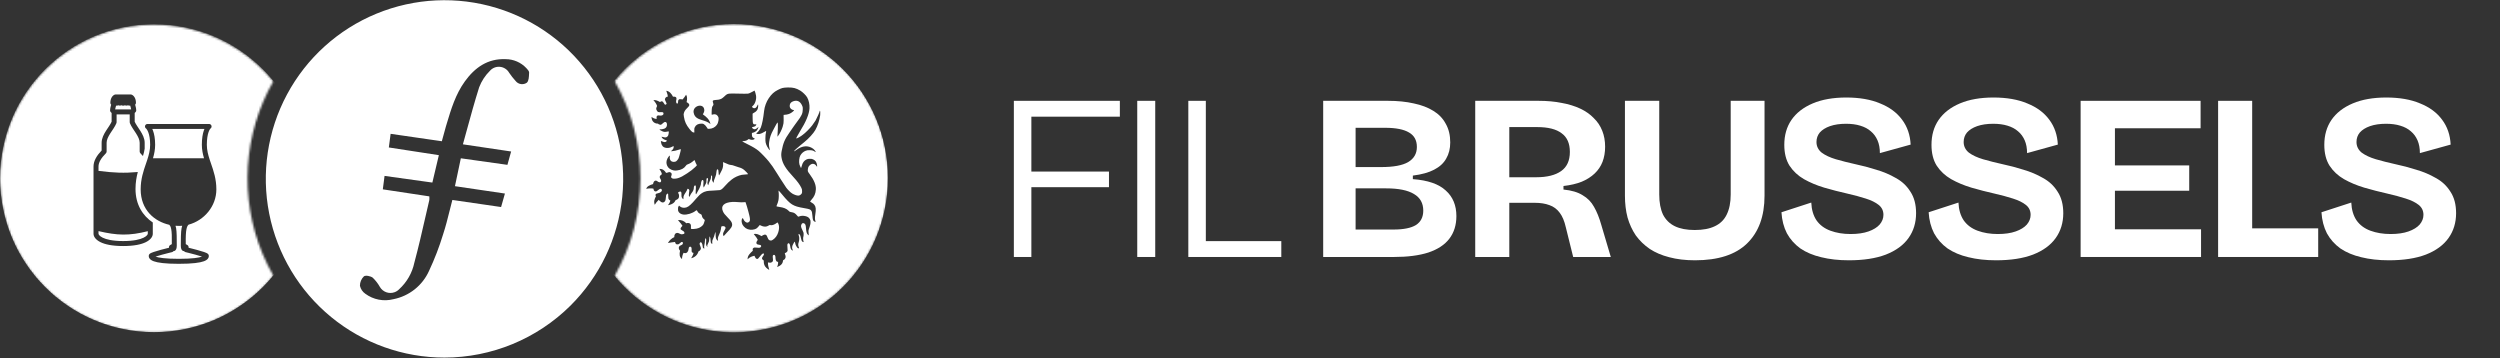 <svg width="1194" height="171" viewBox="0 0 1194 171" fill="none" xmlns="http://www.w3.org/2000/svg">
<rect x="0" y="0" width="1194" height="171" fill="#333333" stroke="none"/>
<path fill-rule="evenodd" clip-rule="evenodd" d="M158.11 151.384C173.375 163.925 192.518 170.783 212.273 170.786C234.813 170.765 256.434 161.853 272.44 145.984C286.455 132.06 295.204 113.705 297.197 94.049C299.189 74.394 294.301 54.657 283.365 38.203C272.43 21.75 256.125 9.6 237.232 3.826C218.339 -1.948 198.028 -0.989 179.763 6.54C161.498 14.069 146.411 27.702 137.075 45.113C127.74 62.524 124.733 82.634 128.569 102.014C132.405 121.394 142.846 138.842 158.11 151.384ZM242.343 78.73L220.094 75.601C219.158 80.107 218.289 84.212 217.286 88.918L241.153 92.435C241.08 92.693 241.007 92.95 240.935 93.205C240.4 95.102 239.887 96.923 239.321 98.879L216.043 95.497C215.611 97.141 215.204 98.776 214.799 100.401C213.824 104.312 212.864 108.164 211.617 111.942C209.806 117.888 207.572 123.697 204.932 129.324C203.385 132.788 201.027 135.829 198.058 138.191C195.088 140.552 191.595 142.166 187.872 142.895C185.591 143.483 183.208 143.556 180.896 143.11C178.583 142.664 176.399 141.709 174.501 140.314C173.181 139.416 172.254 138.049 171.907 136.49C171.899 135.649 172.063 134.816 172.39 134.041C172.716 133.266 173.198 132.566 173.806 131.984C174.581 131.369 176.935 131.824 177.991 132.599C179.349 133.897 180.506 135.388 181.427 137.025C182.108 138.2 183.179 139.099 184.454 139.566C185.73 140.033 187.128 140.037 188.406 139.579C189.254 139.28 190.019 138.786 190.639 138.135C194.335 134.765 196.876 130.316 197.899 125.42C199.847 118.2 201.534 110.821 203.216 103.464C203.82 100.82 204.424 98.18 205.039 95.55C205.093 94.963 205.093 94.372 205.039 93.785L182.831 90.429C183.084 88.58 183.287 86.968 183.534 85.008C183.575 84.686 183.617 84.355 183.66 84.011L206.497 87.194C207.539 82.875 208.542 78.636 209.598 74.104L185.706 70.427C185.846 69.317 185.99 68.244 186.133 67.171C186.277 66.098 186.421 65.025 186.561 63.916L211.029 67.459C211.096 67.204 211.163 66.952 211.228 66.702C211.792 64.561 212.316 62.572 212.914 60.573C213.04 60.154 213.165 59.736 213.29 59.317C215.429 52.167 217.562 45.035 222.046 38.833C226.793 32.268 232.957 27.882 241.5 28.257C243.349 28.255 245.179 28.633 246.876 29.366C248.573 30.1 250.102 31.174 251.368 32.522C251.956 33.137 252.705 33.939 252.705 34.608C252.696 34.786 252.689 34.971 252.681 35.16C252.619 36.749 252.545 38.614 251.648 39.474C250.83 40.056 249.82 40.303 248.825 40.164C247.831 40.025 246.927 39.51 246.3 38.726C245.148 37.471 244.093 36.13 243.145 34.715C242.702 33.94 242.078 33.284 241.326 32.803C240.575 32.314 239.718 32.011 238.826 31.92C237.936 31.824 237.035 31.942 236.2 32.266C235.365 32.589 234.62 33.108 234.026 33.779C231.755 36.007 229.991 38.697 228.852 41.667C226.674 48.545 224.748 55.577 222.776 62.776C222.218 64.814 221.656 66.865 221.084 68.93L244.121 72.352C244.006 72.763 243.893 73.165 243.781 73.562C243.298 75.282 242.842 76.905 242.343 78.73Z" fill="white"/>
<mask id="mask0_273_2601" style="mask-type:alpha" maskUnits="userSpaceOnUse" x="0" y="11" width="131" height="148">
<path fill-rule="evenodd" clip-rule="evenodd" d="M125.351 121.115C119.879 107.914 117.501 93.636 118.398 79.374C119.294 65.112 123.443 51.245 130.525 38.833C121.141 27.328 108.495 18.932 94.249 14.75C80.002 10.569 64.824 10.797 50.711 15.406C36.597 20.015 24.209 28.788 15.176 40.571C6.143 52.354 0.888 66.595 0.103 81.422C-0.682 96.248 3.039 110.965 10.777 123.636C18.515 136.307 29.907 146.34 43.455 152.413C57.003 158.487 72.072 160.317 86.68 157.664C101.288 155.01 114.751 147.997 125.297 137.547C127.154 135.696 128.908 133.746 130.552 131.704C128.6 128.286 126.863 124.749 125.351 121.115V121.115Z" fill="white"/>
</mask>
<g mask="url(#mask0_273_2601)">
<mask id="mask1_273_2601" style="mask-type:alpha" maskUnits="userSpaceOnUse" x="0" y="11" width="131" height="148">
<path fill-rule="evenodd" clip-rule="evenodd" d="M125.351 121.001C119.879 107.8 117.501 93.522 118.398 79.26C119.295 64.998 123.443 51.131 130.525 38.719C121.142 27.214 108.495 18.818 94.249 14.636C80.003 10.455 64.825 10.683 50.711 15.292C36.597 19.901 24.209 28.674 15.176 40.457C6.143 52.24 0.888 66.481 0.103 81.308C-0.682 96.134 3.039 110.851 10.777 123.522C18.515 136.193 29.907 146.226 43.455 152.299C57.003 158.373 72.072 160.204 86.68 157.55C101.288 154.897 114.751 147.883 125.297 137.433C127.154 135.582 128.908 133.632 130.552 131.59C128.6 128.172 126.863 124.635 125.351 121.001V121.001Z" fill="white"/>
</mask>
<g mask="url(#mask1_273_2601)">
</g>
<g clip-path="url(#clip0_273_2601)">
<g clip-path="url(#clip1_273_2601)">
<path fill-rule="evenodd" clip-rule="evenodd" d="M147.099 85.09C147.099 125.702 114.176 158.625 73.564 158.625C32.951 158.625 0.029 125.702 0.029 85.09C0.029 44.478 32.951 11.555 73.564 11.555C114.176 11.555 147.099 44.478 147.099 85.09ZM64.719 90.243C64.719 87.196 65.19 84.524 65.82 82.15C59.304 82.75 54.337 82.548 47.047 81.606V79.521C47.047 77.632 48.248 75.54 50.572 73.216C50.797 72.991 50.92 72.68 50.92 72.368V68.198C50.92 66.787 51.637 65.332 52.665 63.71C52.918 63.319 53.179 62.921 53.447 62.522L53.455 62.511C53.46 62.504 53.465 62.497 53.469 62.49C53.48 62.473 53.491 62.456 53.505 62.443C53.587 62.317 53.669 62.192 53.752 62.066C53.918 61.815 54.084 61.564 54.243 61.313C54.757 60.517 55.257 59.67 55.604 58.816C55.662 58.671 55.691 58.519 55.691 58.367V54.646H61.946V58.367C61.946 58.519 61.975 58.671 62.033 58.816C62.381 59.67 62.88 60.517 63.394 61.313C63.553 61.564 63.719 61.816 63.885 62.066C63.968 62.192 64.051 62.317 64.133 62.443L64.191 62.522C64.458 62.921 64.719 63.319 64.972 63.71C66.001 65.332 66.71 66.787 66.71 68.198V72.368C66.71 72.687 66.84 72.991 67.065 73.216C67.514 73.657 67.919 74.099 68.274 74.526C68.657 73.295 68.94 72.144 69.099 70.993V68.198C69.099 66.041 68.028 64.079 66.985 62.436C66.71 62.008 66.435 61.596 66.167 61.198L66.116 61.118C66.027 60.982 65.938 60.847 65.85 60.715L65.85 60.715C65.695 60.48 65.543 60.251 65.4 60.025C64.958 59.337 64.589 58.714 64.328 58.128V53.943L64.726 53.552C64.951 53.328 65.074 53.024 65.074 52.705C65.074 52.054 64.885 51.221 64.697 50.541C64.647 50.36 64.596 50.179 64.538 50.005C64.784 49.788 64.929 49.469 64.929 49.129C64.929 46.856 63.828 45.523 62.772 45.169C62.648 45.133 62.518 45.111 62.395 45.111H55.242C55.112 45.111 54.989 45.133 54.866 45.169C53.809 45.523 52.708 46.856 52.708 49.129C52.708 49.469 52.853 49.788 53.092 50.005C53.041 50.178 52.991 50.359 52.94 50.54L52.94 50.541C52.752 51.221 52.563 52.054 52.563 52.705C52.563 53.024 52.687 53.328 52.911 53.552L53.309 53.943V58.128C53.048 58.714 52.679 59.337 52.238 60.025C52.094 60.251 51.942 60.48 51.787 60.714C51.699 60.847 51.61 60.982 51.521 61.118C51.51 61.132 51.501 61.145 51.492 61.157L51.492 61.158L51.479 61.176L51.463 61.198C51.376 61.331 51.286 61.465 51.196 61.602L51.196 61.602C51.015 61.873 50.831 62.151 50.652 62.436C49.602 64.079 48.538 66.041 48.538 68.198V71.883C46.279 74.229 44.665 76.785 44.665 79.521V111.738C44.715 113.143 45.852 114.598 47.988 115.655C50.167 116.727 53.592 117.509 58.819 117.509C64.046 117.509 67.47 116.727 69.649 115.655C71.785 114.598 72.922 113.143 72.972 111.738V106.258C68.216 103.08 64.719 97.78 64.719 90.243ZM55.235 51.178C55.286 50.995 55.34 50.819 55.393 50.648C55.415 50.576 55.438 50.504 55.459 50.432C55.546 50.447 55.64 50.461 55.742 50.461C56.053 50.468 56.314 50.381 56.516 50.28C56.712 50.367 56.958 50.439 57.248 50.439C57.537 50.439 57.798 50.36 57.993 50.273C58.196 50.367 58.457 50.461 58.775 50.468C59.108 50.483 59.405 50.396 59.651 50.28C59.847 50.36 60.093 50.439 60.39 50.439C60.687 50.439 60.918 50.367 61.114 50.28C61.324 50.381 61.584 50.468 61.895 50.461C61.99 50.461 62.091 50.447 62.178 50.432C62.2 50.504 62.222 50.576 62.244 50.648C62.297 50.819 62.352 50.995 62.402 51.178C62.511 51.59 62.598 51.967 62.641 52.256H54.989C55.039 51.967 55.126 51.59 55.235 51.178ZM70.583 111.666C70.569 111.833 70.33 112.658 68.6 113.512C66.869 114.366 63.843 115.127 58.819 115.127C53.794 115.127 50.768 114.366 49.038 113.512C47.307 112.658 47.061 111.833 47.047 111.666V110.377C51.47 111.42 55.126 111.999 58.811 112.028C62.489 112.057 66.153 111.536 70.583 110.414V111.666ZM100.999 60.049C100.845 59.549 100.383 59.209 99.86 59.209H70.433C69.911 59.209 69.449 59.549 69.295 60.049C69.141 60.549 69.33 61.09 69.762 61.385C69.762 61.385 69.774 61.393 69.796 61.413C69.818 61.432 69.848 61.461 69.884 61.499C69.956 61.577 70.047 61.689 70.151 61.842C70.358 62.148 70.602 62.599 70.835 63.222C71.3 64.469 71.711 66.382 71.711 69.147C71.711 71.685 71.109 73.975 70.313 76.397C70.12 76.983 69.915 77.578 69.707 78.185L69.706 78.187L69.706 78.188L69.706 78.188C68.513 81.651 67.184 85.512 67.184 90.446C67.184 100.205 73.696 105.729 80.855 107.366C81.032 107.537 81.175 107.719 81.299 107.944C81.474 108.259 81.641 108.712 81.775 109.427C82.031 110.806 82.132 112.967 82.06 116.595L81.306 117.027C80.934 117.239 80.705 117.634 80.705 118.061V118.32L80.099 118.471C79.188 118.697 77.971 119.008 76.751 119.339C75.537 119.67 74.3 120.028 73.357 120.35C72.891 120.509 72.46 120.672 72.131 120.83C71.973 120.906 71.786 121.005 71.621 121.131C71.539 121.192 71.42 121.292 71.312 121.434C71.209 121.569 71.04 121.842 71.04 122.224C71.04 122.446 71.055 122.977 71.499 123.544C71.897 124.053 72.541 124.463 73.473 124.799C75.323 125.464 78.788 125.999 85.39 125.999C91.992 125.999 95.457 125.464 97.307 124.799C98.239 124.463 98.882 124.053 99.28 123.544C99.724 122.977 99.74 122.446 99.74 122.224C99.74 121.842 99.571 121.569 99.468 121.434C99.36 121.292 99.24 121.192 99.159 121.131C98.994 121.005 98.807 120.906 98.648 120.83C98.319 120.672 97.888 120.509 97.423 120.35C96.48 120.028 95.242 119.67 94.028 119.339C92.809 119.008 91.592 118.697 90.681 118.471L90.074 118.32V118.061C90.074 117.634 89.845 117.239 89.474 117.027L88.72 116.596C88.652 112.973 88.779 110.804 89.061 109.42C89.305 108.218 89.647 107.685 90.058 107.298C97.493 105.305 103.335 98.524 103.335 90.44C103.335 85.506 102 81.645 100.803 78.183L100.803 78.183L100.801 78.177L100.722 77.95C100.54 77.424 100.362 76.906 100.194 76.395C99.394 73.973 98.789 71.684 98.789 69.146C98.789 66.365 99.153 64.44 99.575 63.185C99.786 62.558 100.008 62.109 100.197 61.808C100.292 61.657 100.374 61.55 100.438 61.478C100.499 61.409 100.533 61.384 100.533 61.384C100.965 61.09 101.153 60.549 100.999 60.049ZM86.725 108.945C86.809 108.535 86.906 108.166 87.018 107.832C86.532 107.873 86.042 107.894 85.548 107.894C84.976 107.894 84.402 107.871 83.827 107.824C83.943 108.178 84.038 108.565 84.118 108.991C84.429 110.662 84.429 114.297 84.428 117.027L84.428 117.325C84.428 120.082 82.881 119.93 82.881 119.93C82.718 120.168 82.469 120.346 82.172 120.417L82.067 120.442L81.763 120.516C81.5 120.579 81.125 120.671 80.675 120.783C79.773 121.007 78.574 121.314 77.377 121.64C76.243 121.948 75.133 122.272 74.28 122.556C75.72 123.074 78.834 123.616 85.39 123.616C91.946 123.616 95.063 123.073 96.502 122.555C95.65 122.27 94.537 121.948 93.402 121.64C92.205 121.314 91.006 121.007 90.105 120.783C89.654 120.671 89.279 120.579 89.017 120.516L88.713 120.442L88.607 120.417C88.31 120.346 88.062 120.168 87.899 119.93C87.899 119.93 86.352 120.11 86.352 117.325C86.352 114.539 86.369 110.698 86.725 108.945ZM97.634 61.592C97.522 61.852 97.416 62.13 97.316 62.425C96.795 63.975 96.405 66.165 96.405 69.146C96.405 71.463 96.846 73.564 97.439 75.577H73.066C73.656 73.564 74.095 71.463 74.095 69.147C74.095 66.15 73.649 63.947 73.068 62.389C72.962 62.106 72.85 61.84 72.734 61.592H97.634Z" fill="white"/>
</g>
</g>
</g>
<mask id="mask2_273_2601" style="mask-type:alpha" maskUnits="userSpaceOnUse" x="293" y="11" width="132" height="148">
<path fill-rule="evenodd" clip-rule="evenodd" d="M412.36 44.756C406.361 35.633 398.41 27.957 389.081 22.285C379.752 16.612 369.279 13.083 358.419 11.955C347.559 10.826 336.584 12.126 326.288 15.759C315.991 19.392 306.632 25.269 298.885 32.963C297.024 34.817 295.261 36.768 293.604 38.806C301.65 52.962 305.881 68.966 305.881 85.248C305.881 101.531 301.65 117.535 293.604 131.691C305.553 146.248 322.624 155.676 341.308 158.038C359.993 160.4 378.873 155.517 394.069 144.391C409.265 133.266 419.623 116.743 423.014 98.217C426.406 79.692 422.575 60.571 412.307 44.783L412.36 44.756Z" fill="white"/>
</mask>
<g mask="url(#mask2_273_2601)">
<mask id="mask3_273_2601" style="mask-type:alpha" maskUnits="userSpaceOnUse" x="293" y="11" width="132" height="148">
<path fill-rule="evenodd" clip-rule="evenodd" d="M412.36 44.642C406.361 35.519 398.41 27.844 389.081 22.171C379.752 16.498 369.279 12.969 358.419 11.841C347.559 10.712 336.584 12.012 326.288 15.645C315.991 19.278 306.632 25.155 298.885 32.849C297.024 34.703 295.261 36.654 293.604 38.692C301.65 52.848 305.881 68.852 305.881 85.135C305.881 101.417 301.65 117.421 293.604 131.577C305.553 146.134 322.624 155.562 341.308 157.924C359.993 160.286 378.873 155.403 394.069 144.277C409.265 133.152 419.623 116.629 423.014 98.103C426.406 79.578 422.575 60.457 412.307 44.669L412.36 44.642Z" fill="white"/>
</mask>
<g mask="url(#mask3_273_2601)">
</g>
<g clip-path="url(#clip2_273_2601)">
<path fill-rule="evenodd" clip-rule="evenodd" d="M350.406 158.734C391.079 158.734 424.05 125.763 424.05 85.09C424.05 44.418 391.079 11.446 350.406 11.446C309.734 11.446 276.762 44.418 276.762 85.09C276.762 125.763 309.734 158.734 350.406 158.734ZM376.513 41.779C376.356 41.779 376.191 41.783 376.023 41.79C373.926 41.85 373.323 42.011 371.402 43C369.642 43.91 368.488 44.966 367.181 46.883C365.99 48.625 365.159 50.901 364.923 53.036C364.556 56.399 363.964 59.414 363.384 60.863C363.032 61.751 362.084 63.054 361.537 63.406C361.331 63.541 361.174 63.702 361.2 63.773C361.257 63.941 362.08 64.08 362.601 64.005C363.324 63.9 364.451 63.417 365.252 62.878C365.84 62.481 365.975 62.488 365.882 62.923C365.642 64.069 365.586 64.589 365.556 65.997C365.518 67.832 365.661 68.536 366.372 69.96C366.769 70.757 367.582 71.851 367.69 71.738C367.717 71.712 367.664 71.416 367.582 71.075C367.234 69.709 367.185 68.997 367.357 67.791C367.66 65.626 368.188 64.084 369.372 61.945C369.642 61.451 369.997 60.785 370.155 60.466C370.316 60.148 370.638 59.564 370.866 59.167C371.522 58.043 371.57 58.215 371.495 61.496C371.465 62.994 371.387 64.432 371.331 64.694C371.274 64.956 371.252 65.192 371.278 65.218C371.353 65.293 371.795 64.72 372.267 63.938C373.072 62.605 373.873 60.642 374.016 59.669C374.061 59.38 374.139 59.024 374.195 58.882C374.278 58.661 374.3 56.669 374.24 55.186C374.225 54.826 374.233 54.815 374.596 54.845C374.989 54.879 376.581 54.587 376.761 54.448C376.821 54.403 377.019 54.317 377.206 54.253C377.817 54.047 379.247 52.931 379.247 52.658C379.247 52.594 379.124 52.538 378.978 52.538C378.3 52.538 377.42 51.849 377.236 51.171C377.176 50.947 377.158 50.497 377.195 50.179C377.293 49.34 377.865 48.718 378.865 48.362C380.693 47.707 382.12 48.362 383.022 50.269C383.401 51.066 383.419 51.167 383.412 52.115C383.393 54.197 382.914 55.246 380.566 58.316C380.217 58.773 379.79 59.358 379.614 59.62C379.442 59.882 379.27 60.122 379.236 60.148C379.202 60.178 378.869 60.653 378.495 61.208C378.124 61.758 377.461 62.721 377.027 63.342C374.761 66.574 374.064 68.229 373.315 72.147C373.076 73.412 373.064 74.176 373.27 75.352C373.776 78.217 375.252 80.603 379.038 84.669C380.757 86.516 382.022 88.242 382.715 89.688C383.03 90.343 383.075 90.53 383.078 91.309C383.082 92.283 382.992 92.478 382.281 93.055C381.738 93.493 381.116 93.534 380.075 93.201C378.772 92.785 377.926 92.253 376.866 91.178C376.341 90.65 375.731 89.957 375.514 89.635C374.914 88.759 373.312 86.321 372.967 85.752C372.544 85.059 372.278 84.636 371.679 83.718C371.394 83.28 371.143 82.883 371.121 82.831C371.069 82.715 369.297 79.97 368.975 79.513C368.323 78.591 368.129 78.333 367.162 77.105C366.114 75.775 363.406 72.952 362.328 72.064C361.092 71.049 359.616 70.158 357.111 68.918C355.681 68.21 354.512 67.578 354.516 67.51C354.516 67.435 354.782 67.383 355.242 67.368C356.01 67.349 356.83 67.034 357.34 66.566C357.576 66.353 357.591 66.349 357.976 66.533C358.793 66.922 359.957 66.855 360.377 66.39C360.549 66.199 360.534 66.184 360.085 65.986C359.358 65.664 359.111 65.23 359.111 64.282V63.496L359.639 63.372C360.298 63.218 361.133 62.705 361.523 62.215C361.871 61.769 362.223 61.031 362.227 60.732C362.227 60.563 362.171 60.597 361.916 60.904C361.575 61.32 360.804 61.736 360.377 61.736C359.864 61.736 359.163 61.207 359.163 60.818C359.163 60.747 359.384 60.661 359.665 60.62C360.463 60.503 361.051 60.099 361.216 59.556C361.279 59.35 361.249 59.335 360.766 59.384C359.624 59.492 359.474 59.14 359.455 56.369L359.441 54.306L359.695 54.099C359.837 53.983 360.171 53.781 360.44 53.646C361.021 53.35 361.545 52.778 361.834 52.13C362.073 51.59 362.231 49.898 362.04 49.898C361.98 49.898 361.897 50.002 361.856 50.134C361.725 50.572 361.189 51.321 360.871 51.508C360.425 51.774 359.935 51.744 359.519 51.426C359.324 51.276 359.163 51.089 359.163 51.01C359.163 50.931 359.324 50.729 359.523 50.564C360.665 49.624 361.373 47.359 361.073 45.602C360.935 44.778 360.575 43.591 360.369 43.262C360.358 43.243 359.995 43.441 359.56 43.707C359.126 43.973 358.441 44.318 358.04 44.475C357.351 44.748 357.224 44.763 355.52 44.763C354.531 44.763 352.748 44.73 351.554 44.692C350.363 44.651 348.966 44.662 348.453 44.715C347.367 44.823 347.09 44.969 345.94 46.07C345.532 46.46 344.978 46.909 344.704 47.066C344.098 47.418 343.124 47.677 342.431 47.677C342.143 47.677 341.604 47.733 341.229 47.804C340.469 47.943 340.3 48.111 340.447 48.591C340.499 48.759 340.6 49.164 340.671 49.489C340.802 50.081 340.799 50.092 340.48 50.493C340.027 51.07 339.956 51.418 339.885 53.463C339.859 54.174 339.877 54.781 339.93 54.811C339.978 54.841 340.218 54.792 340.458 54.695C341.012 54.474 341.817 54.556 342.27 54.878C342.45 55.006 342.735 55.324 342.903 55.586C343.162 55.994 343.207 56.178 343.207 56.785C343.207 57.178 343.139 57.702 343.057 57.953C342.974 58.2 342.873 58.56 342.836 58.747C342.798 58.938 342.555 59.376 342.3 59.724C341.484 60.833 340.091 61.518 338.638 61.522H338.035L337.645 60.915C337.174 60.166 336.732 59.683 336.177 59.32C335.803 59.073 335.653 59.039 334.908 59.05C333.41 59.065 332.35 59.657 331.841 60.758C331.59 61.301 331.564 61.466 331.597 62.316L331.631 63.267L331.227 63.252C330.762 63.237 330.26 62.814 329.317 61.627C327.706 59.608 327.044 58.174 326.65 55.815L326.633 55.715V55.715C326.524 55.072 326.486 54.851 326.504 54.635C326.514 54.522 326.538 54.41 326.576 54.239L326.59 54.174C326.789 53.238 327.208 52.572 328.178 51.617C329.279 50.538 329.41 50.235 329.025 49.647C328.89 49.441 328.661 49.212 328.515 49.141L328.515 49.141C328.328 49.048 328.208 48.988 328.141 48.916L327.918 48.775L327.919 48.773C328.249 47.455 328.264 46.099 327.672 45.241C327.16 46.035 326.613 46.863 325.976 47.533L325.972 47.538L325.838 47.452L325.141 47.392C324.486 47.34 324.43 47.355 324.156 47.628C323.909 47.876 323.864 48.007 323.864 48.493C323.864 48.808 323.815 49.156 323.755 49.269C323.606 49.546 323.269 49.531 323.074 49.231C322.898 48.965 322.83 48.108 322.965 47.89C323.014 47.812 323.066 47.516 323.081 47.243C323.123 46.553 322.842 46.254 322.059 46.153L321.407 46.159C320.736 44.787 319.692 43.523 318.207 43.354C318.289 43.623 318.378 43.873 318.466 44.115L318.466 44.115C318.698 44.761 318.915 45.361 318.928 46.181L318.782 46.183C318.647 46.172 318.539 46.202 318.322 46.288C317.906 46.535 317.659 46.868 317.569 47.314C317.52 47.553 317.606 47.819 317.936 48.445C318.172 48.89 318.37 49.34 318.37 49.437C318.37 49.703 318.052 50.003 317.775 50.003C317.524 50.003 317.408 49.875 316.884 49.021C316.487 48.381 316.142 48.235 315.607 48.478C315.474 48.556 315.349 48.641 315.231 48.733L315.091 48.658C314.167 48.161 313.25 47.668 312.043 47.825C312.834 48.637 313.436 49.492 313.84 50.608C313.74 50.823 313.647 51.045 313.558 51.272C313.341 51.89 313.356 52.096 313.674 52.733C314.06 53.508 314.356 53.639 315.547 53.568C316.644 53.508 316.887 53.639 316.887 54.279C316.887 54.568 316.816 54.699 316.532 54.912C316.138 55.216 315.689 55.276 314.764 55.141C314.225 55.066 314.15 55.077 313.865 55.321C313.595 55.553 313.562 55.65 313.577 56.122L313.592 56.661C313.613 56.72 313.627 56.775 313.634 56.825C312.744 56.742 311.935 56.453 311.182 55.816C311.111 58.077 312.779 59.12 314.257 59.042C314.351 59.133 314.453 59.229 314.565 59.331C314.711 59.428 315.022 59.537 315.258 59.575C315.719 59.65 315.798 59.601 316.857 58.65C317.767 57.833 318.591 58.316 318.539 59.635C318.486 60.844 317.734 61.514 316.165 61.728C315.636 61.799 315.157 61.829 315.097 61.792C315.034 61.754 314.985 61.773 314.985 61.837C314.985 61.998 315.872 62.541 316.565 62.803C317.041 62.983 317.307 63.016 317.958 62.971C318.404 62.945 318.865 62.863 318.988 62.799C319.37 62.593 319.456 62.754 319.385 63.529C319.31 64.357 319.123 64.866 318.775 65.181C318.198 65.709 317.767 65.757 316.651 65.439C316.258 65.327 315.936 65.259 315.936 65.289C315.936 65.316 316.007 65.473 316.09 65.634C316.344 66.128 316.936 66.563 317.7 66.81C318.097 66.941 318.464 67.083 318.516 67.136C318.573 67.188 318.464 67.357 318.254 67.544C317.797 67.948 317.292 67.963 316.412 67.6C315.618 67.27 315.58 67.27 315.663 67.626C315.7 67.787 315.753 68.102 315.779 68.33C315.835 68.821 316.165 69.495 316.543 69.896C317.438 70.843 319.471 70.933 320.969 70.087C321.28 69.911 321.583 69.768 321.643 69.768C321.827 69.768 321.759 70.6 321.542 71.027C321.43 71.251 321.134 71.607 320.887 71.817L320.441 72.199H320.965C321.64 72.195 323.186 71.865 324.141 71.521C325.006 71.206 325.089 71.195 325.164 71.39C325.239 71.588 324.355 75.011 324.07 75.618C323.935 75.899 323.613 76.367 323.347 76.651C322.917 77.116 322.793 77.183 322.254 77.269C321.804 77.341 321.516 77.329 321.16 77.221C320.557 77.041 320.314 76.824 320.041 76.225C319.861 75.831 319.835 75.633 319.895 75.03C319.939 74.581 319.924 74.311 319.861 74.311C319.685 74.311 319.007 75.176 318.749 75.734C318.164 76.989 318.142 78.041 318.67 79.206C319.168 80.307 320.303 81.112 321.752 81.393C322.291 81.497 322.636 81.501 323.377 81.404C325.347 81.138 326.68 80.441 327.508 79.239C327.841 78.752 327.987 78.632 328.444 78.486C329.362 78.191 330.418 77.543 331.313 76.723C331.646 76.419 331.897 76.472 331.897 76.846C331.897 77.037 332.526 78.434 332.77 78.786C332.886 78.958 332.803 79.071 332.039 79.801C331.564 80.254 330.781 80.928 330.294 81.299C329.227 82.119 326.999 83.613 326.845 83.613C326.781 83.613 326.669 83.673 326.59 83.744C326.377 83.939 326.104 84.096 325.396 84.441C324.025 85.104 323.209 85.325 322.022 85.343C321.344 85.355 321.22 85.328 320.872 85.062C320.445 84.737 320.404 84.538 320.64 83.965C320.879 83.392 320.846 82.849 320.554 82.572C320.16 82.205 319.692 82.112 319.179 82.302C318.846 82.469 318.494 82.524 318.126 82.569C317.359 81.319 316.413 80.596 314.916 80.69C314.979 80.789 315.042 80.885 315.103 80.98C315.566 81.699 315.958 82.306 316.113 83.191C315.999 83.272 315.884 83.365 315.768 83.471C314.959 84.04 314.865 84.609 315.431 85.463C315.835 86.077 315.876 86.579 315.539 86.916C315.322 87.13 315.273 87.137 314.805 87.01C314.528 86.935 314.281 86.841 314.251 86.8C314.071 86.549 313.539 86.253 313.277 86.253C312.641 86.253 312.236 86.639 311.978 87.497C311.954 87.643 311.934 87.78 311.918 87.91C310.533 88.314 308.925 88.949 308.65 90.19C309.848 89.925 310.965 89.904 312.04 90.066C312.06 90.134 312.081 90.201 312.102 90.267C312.142 90.396 312.182 90.524 312.217 90.661C312.274 91.036 312.715 91.433 313.082 91.433C313.498 91.433 313.723 91.313 314.487 90.676C315.352 89.957 315.91 89.969 316.097 90.71C316.262 91.365 315.475 92.062 314.326 92.268C313.693 92.384 313.296 92.545 313.165 92.743C313.12 92.807 313.086 93.036 313.082 93.253C313.117 93.451 313.183 93.633 313.272 93.803C312.618 95.022 312.134 96.074 312.704 97.811C313.226 96.911 313.865 96.152 314.621 95.439C314.66 95.488 314.698 95.538 314.734 95.59L315.307 96.121C315.97 96.717 316.58 96.859 317.123 96.541C317.67 96.219 317.906 95.687 317.985 94.571C318.082 93.268 318.127 93.099 318.483 92.71C318.719 92.451 318.831 92.395 318.962 92.47C319.108 92.552 319.142 92.762 319.153 93.665C319.16 94.71 319.179 94.792 319.505 95.32C319.663 95.516 319.888 95.661 320.157 95.758L320.14 95.764C320.002 96.58 319.588 97.276 319.03 98.022C321.526 97.547 322.277 96.483 322.653 95.623C322.924 95.523 323.186 95.398 323.426 95.249C324.092 94.818 324.306 94.429 324.317 93.605C324.325 93.103 324.268 92.848 324.096 92.552C323.744 91.957 323.789 91.818 324.403 91.597L324.943 91.406L325.223 91.684C325.489 91.95 325.497 92.009 325.467 92.893C325.441 93.579 325.478 93.938 325.613 94.268C325.766 94.657 326.193 95.133 326.388 95.133C326.422 95.133 326.437 94.848 326.418 94.496C326.377 93.743 326.613 93.167 327.527 91.826C327.837 91.373 328.118 90.875 328.152 90.717C328.268 90.186 328.294 90.152 328.586 90.186C328.781 90.208 328.942 90.332 329.081 90.571C329.279 90.912 329.279 90.95 329.103 91.953C328.931 92.938 328.946 93.579 329.152 93.968C329.212 94.08 329.309 93.964 329.508 93.545C329.863 92.792 330.111 92.395 330.624 91.743C331.073 91.178 331.369 90.38 331.369 89.74C331.369 89.178 331.552 88.729 331.841 88.598C332.354 88.365 332.474 89.017 332.275 90.968C332.182 91.859 332.26 92.807 332.429 92.807C332.481 92.807 332.601 92.627 332.695 92.41C332.784 92.193 333.069 91.676 333.331 91.257C334.11 90.006 334.874 88.103 334.792 87.617C334.765 87.478 334.852 87.055 334.986 86.677C335.17 86.145 335.279 85.984 335.458 85.957C335.863 85.898 336.054 86.347 335.979 87.178C335.855 88.534 335.859 88.924 335.994 89.238L336.125 89.556L336.454 88.935C336.538 88.776 336.645 88.577 336.752 88.377C336.875 88.147 336.999 87.916 337.087 87.748C337.357 87.242 337.394 87.066 337.394 86.246C337.394 85.546 337.432 85.276 337.559 85.152C337.784 84.928 337.889 84.943 338.076 85.231C338.2 85.418 338.211 85.557 338.128 85.838C338.072 86.04 337.975 86.508 337.915 86.886C337.821 87.452 337.833 87.646 337.979 88.021C338.072 88.272 338.185 88.474 338.233 88.474C338.278 88.474 338.349 88.279 338.387 88.036C338.424 87.796 338.698 87.096 338.994 86.478C339.417 85.602 339.54 85.231 339.555 84.774C339.589 83.879 339.6 83.823 339.769 83.823C340.065 83.823 340.169 84.239 340.095 85.1C340.031 85.804 340.053 85.991 340.248 86.448C340.375 86.74 340.566 87.062 340.679 87.163C340.873 87.339 340.881 87.328 340.885 86.879C340.888 86.399 341.038 85.924 341.604 84.591C341.952 83.77 342.109 83.048 342.203 81.868C342.255 81.186 342.409 80.864 342.679 80.864C342.712 80.864 342.825 80.924 342.922 80.995C343.061 81.096 343.113 81.351 343.158 82.078C343.21 83.029 343.289 83.583 343.39 83.755C343.42 83.808 343.63 83.474 343.858 83.018C344.083 82.561 344.457 81.827 344.693 81.388C345.21 80.419 345.461 79.175 345.356 78.134L345.285 77.453L345.577 77.524C345.738 77.565 346.113 77.715 346.412 77.861C347.727 78.501 348.453 78.748 349.131 78.79C349.607 78.819 350.12 78.947 350.768 79.209C351.288 79.419 352.164 79.711 352.719 79.861C353.984 80.201 354.629 80.52 355.479 81.22C356.179 81.797 357.261 82.98 357.261 83.167C357.261 83.227 356.763 83.295 356.074 83.328C355.419 83.358 354.628 83.437 354.314 83.497C352.644 83.815 350.76 84.692 349.442 85.755C348.127 86.819 347.524 87.391 346.322 88.736C344.959 90.264 344.562 90.586 343.768 90.796C343.525 90.859 342.169 90.957 340.753 91.009C339.207 91.069 337.956 91.17 337.604 91.26C336.806 91.466 335.994 91.751 335.833 91.882C335.761 91.942 335.507 92.091 335.271 92.219C334.645 92.556 333.571 93.552 332.78 94.533C332.402 95.009 331.582 95.938 330.96 96.597C329.2 98.48 328.219 99.128 326.991 99.226C326.126 99.297 325.313 99.057 324.744 98.57L324.302 98.196L324.059 98.593C323.853 98.922 323.811 99.136 323.811 99.844C323.811 100.611 323.845 100.75 324.133 101.214C324.53 101.862 325.422 102.364 326.365 102.472C328.133 102.678 330.811 101.855 332.245 100.664C332.649 100.33 332.81 100.353 333.016 100.761C333.372 101.469 333.728 101.817 334.398 102.132C334.919 102.375 335.08 102.506 335.128 102.723C335.379 103.828 335.537 104.113 336.248 104.734L336.634 105.071L336.379 105.996C336.241 106.502 335.994 107.105 335.829 107.341C335.406 107.948 334.301 108.73 333.597 108.932C333.271 109.022 332.859 109.142 332.676 109.198C332.136 109.359 330.38 109.446 330.144 109.318C329.957 109.217 329.938 109.135 329.998 108.539C330.073 107.779 329.983 107.33 329.672 106.933C329.425 106.622 328.841 106.435 328.328 106.502C328.143 106.533 327.965 106.577 327.794 106.63C326.635 105.45 325.266 104.933 323.777 105.094C323.994 105.362 324.219 105.625 324.445 105.888L324.445 105.889L324.445 105.889L324.445 105.889L324.445 105.889L324.445 105.889L324.445 105.889L324.446 105.889L324.446 105.889C324.975 106.507 325.508 107.129 325.951 107.826C325.893 107.892 325.837 107.959 325.785 108.026L325.403 108.487C325.013 108.959 324.939 109.326 325.163 109.618C325.234 109.708 325.579 109.94 325.931 110.127C326.643 110.502 326.987 110.951 326.882 111.359C326.8 111.685 326.594 111.794 325.871 111.883C325.354 111.947 325.227 111.921 324.68 111.633C323.901 111.221 323.493 111.149 322.969 111.333C322.65 111.445 322.493 111.588 322.31 111.936C322.175 112.187 322.066 112.524 322.066 112.685C322.053 112.86 322.049 113.047 322.053 113.24C320.755 113.823 319.694 114.795 318.996 116.068C320.12 115.857 321.267 115.664 322.394 115.556C322.46 115.801 322.529 116.009 322.594 116.16C322.815 116.598 323.07 116.733 323.628 116.711C324.085 116.696 324.354 116.55 324.935 115.984C325.321 115.614 325.485 115.524 325.725 115.55C326.144 115.599 326.294 116.025 326.062 116.516C325.923 116.801 325.755 116.928 325.223 117.141C324.463 117.445 324.201 117.771 324.19 118.422C324.182 118.658 324.276 119.003 324.411 119.239C324.488 119.399 324.618 119.574 324.792 119.749C324.444 121.333 324.407 122.667 325.727 123.726C325.745 122.688 325.939 121.797 326.479 120.737C326.667 120.797 326.865 120.846 327.069 120.883C327.987 121.032 328.751 120.205 328.878 118.917C328.938 118.295 328.994 118.145 329.223 117.962C329.541 117.711 329.841 117.759 330.133 118.1C330.279 118.272 330.324 118.475 330.309 118.961C330.271 120.111 330.294 120.231 330.638 120.583C330.77 120.706 330.976 120.763 331.224 120.771C331.11 121.627 330.68 122.385 330.095 123.335C331.804 122.953 333.152 121.775 333.584 120.091C333.77 119.993 333.936 119.893 334.069 119.797C334.428 119.561 334.75 118.999 334.75 118.602C334.75 118.415 334.608 117.905 334.432 117.467C334.05 116.509 334.039 116.265 334.372 115.879C334.586 115.636 334.668 115.602 334.822 115.7C335.192 115.921 335.503 116.662 335.582 117.501C335.645 118.16 335.705 118.344 335.904 118.505C336.252 118.789 336.488 118.767 336.383 118.463C336.245 118.066 336.282 117.306 336.469 116.643C336.57 116.295 336.653 115.7 336.653 115.314C336.653 114.647 336.791 114.007 336.975 113.801C337.024 113.749 337.128 113.868 337.207 114.063C337.323 114.344 337.334 114.647 337.256 115.482C337.151 116.643 337.245 117.228 337.597 117.662C337.844 117.965 338.001 117.849 337.832 117.482C337.724 117.243 337.765 117.093 338.203 116.209C338.683 115.235 338.701 115.172 338.746 114.048C338.772 113.411 338.825 112.887 338.866 112.887C338.907 112.887 339.023 113.067 339.128 113.284C339.263 113.558 339.338 114.011 339.372 114.737C339.413 115.688 339.45 115.831 339.709 116.157C340.173 116.744 340.237 116.696 340.169 115.808C340.117 115.108 340.143 114.947 340.375 114.453C340.929 113.269 341.297 112.262 341.416 111.58C341.611 110.46 341.776 110.738 341.795 112.209C341.813 113.599 341.982 114.194 342.514 114.726C342.873 115.085 343.015 115.082 342.922 114.711C342.746 114.026 342.843 113.381 343.251 112.516C343.873 111.213 344.173 110.363 344.277 109.61L344.297 109.473C344.447 108.422 344.479 108.195 344.605 108.117C344.64 108.096 344.681 108.086 344.735 108.073L344.757 108.067C345.611 107.85 346.311 108.097 346.509 108.685C346.584 108.918 346.517 109.124 346.083 109.91C345.296 111.333 345.221 111.625 345.431 112.385C345.562 112.85 345.633 112.876 345.847 112.528C345.933 112.389 346.554 111.711 347.225 111.022C349.311 108.88 349.801 108.06 349.648 106.955C349.535 106.12 349.037 105.397 347.52 103.854C346.105 102.413 345.689 101.877 345.277 100.952C344.113 98.357 345.753 96.691 349.704 96.447C350.396 96.402 351.325 96.428 351.999 96.5C353.333 96.642 354.913 96.672 355.546 96.567L355.995 96.488L356.205 96.987C356.403 97.451 357.093 99.746 357.422 101.05C357.47 101.245 357.561 101.603 357.659 101.991L357.659 101.993C357.723 102.242 357.789 102.504 357.849 102.742C358.205 104.15 358.28 105.165 358.051 105.603C357.849 105.989 357.313 106.334 356.913 106.334C356.269 106.338 355.4 105.574 355.063 104.705C354.95 104.416 354.816 104.165 354.767 104.15C354.714 104.132 354.565 104.282 354.43 104.48C354.029 105.068 354.134 106.352 354.673 107.394C354.909 107.85 355.624 108.614 356.149 108.974C357.291 109.753 358.999 109.966 360.433 109.506C361.111 109.288 361.317 109.157 361.867 108.611C362.219 108.259 362.579 107.854 362.669 107.712L362.83 107.453L363.612 107.817C364.234 108.105 364.56 108.187 365.189 108.217C365.99 108.259 366.41 108.135 367.391 107.562C367.574 107.453 367.735 107.442 368.005 107.517C368.548 107.667 369.439 107.438 370.252 106.948C370.634 106.712 371.035 106.45 371.136 106.36C371.39 106.135 371.536 106.296 371.844 107.128C372.207 108.113 372.158 109.479 371.705 110.906C371.199 112.505 370.361 113.681 369.173 114.475C368.582 114.876 368.466 114.913 368.009 114.869C367.368 114.809 367.001 114.475 366.676 113.655C366.245 112.577 366.136 112.371 365.9 112.206C365.556 111.962 365.017 112.011 364.447 112.329L363.844 112.659C363.807 112.698 363.769 112.738 363.729 112.778C362.261 111.967 361.179 111.423 359.998 111.808C360.108 111.944 360.218 112.076 360.329 112.209L360.329 112.21L360.329 112.21C360.883 112.875 361.437 113.541 361.914 114.57C361.574 114.981 361.316 115.413 361.242 115.868C361.189 116.082 361.238 116.228 361.436 116.464C361.661 116.73 361.807 116.793 362.361 116.853C362.725 116.895 363.103 116.973 363.204 117.026C363.743 117.31 363.631 117.981 362.994 118.247C362.65 118.393 362.47 118.396 361.582 118.28C361.025 118.205 360.452 118.172 360.305 118.209C359.871 118.318 359.482 118.688 359.478 118.999C359.471 119.247 359.492 119.504 359.534 119.766C359.532 119.768 359.531 119.77 359.529 119.771C358.275 120.92 356.933 122.149 357.059 123.85C358.004 122.813 359.152 122.388 360.329 122.158C360.451 122.427 360.577 122.687 360.699 122.931C360.965 123.459 361.253 123.669 361.714 123.669C361.968 123.669 362.264 123.377 363.2 122.175C363.897 121.287 364.372 120.935 364.71 121.066C364.99 121.175 364.897 121.703 364.504 122.224C363.822 123.115 363.762 123.534 364.26 124.021C364.407 124.159 364.578 124.294 364.766 124.422C364.762 125.891 364.835 127.498 367.412 128.925C366.986 127.567 366.729 126.441 366.78 125.333C367.131 125.424 367.471 125.475 367.773 125.474C368.376 125.452 368.881 125.171 369.076 124.763C369.222 124.456 369.23 124.276 369.117 123.347C368.982 122.186 369.072 121.853 369.544 121.729C370.038 121.602 370.368 122.104 370.368 122.991C370.368 123.909 370.574 124.538 371.016 124.946C371.111 125.039 371.33 125.056 371.617 125.022C371.679 125.903 371.49 126.8 371.122 127.516C373.334 126.741 373.847 125.676 374.031 124.267C374.296 124.146 374.498 124.035 374.589 123.957C375.248 123.343 375.386 122.598 375.019 121.662C374.903 121.366 374.806 121.078 374.806 121.021C374.806 120.962 375.012 120.823 375.266 120.714C375.562 120.587 375.813 120.381 375.97 120.126C376.195 119.763 376.206 119.677 376.12 118.771C375.978 117.217 376.004 116.629 376.233 116.378C376.723 115.835 377.277 116.389 377.394 117.539C377.48 118.4 377.738 119.082 378.101 119.385C378.393 119.632 378.79 119.756 378.693 119.572C378.345 118.891 378.274 118.602 378.322 118.048C378.352 117.718 378.472 117.265 378.584 117.044C378.648 116.918 378.749 116.719 378.855 116.511L378.86 116.501L378.861 116.5C378.942 116.34 379.025 116.176 379.098 116.033C379.266 115.7 379.438 115.426 379.479 115.426C379.603 115.423 379.745 115.767 379.828 116.265C379.869 116.527 379.94 116.812 379.981 116.902C380.573 118.168 380.936 118.595 381.419 118.595L381.46 118.595C381.555 118.595 381.615 118.596 381.641 118.566C381.686 118.516 381.631 118.377 381.481 118L381.457 117.939C381.161 117.198 381.165 116.584 381.468 115.689C381.779 114.771 381.813 113.288 381.535 112.637C381.15 111.734 381.483 111.386 382.015 112.139C382.221 112.427 382.352 112.816 382.464 113.468C382.554 113.974 382.719 114.591 382.827 114.842C383.041 115.318 383.457 115.681 383.722 115.621C383.861 115.588 383.861 115.531 383.726 115.161C383.543 114.651 383.524 113.468 383.693 113.041C383.76 112.869 383.812 112.363 383.812 111.914C383.816 111.135 383.79 111.041 383.232 109.907C382.55 108.521 382.445 108.015 382.693 107.368C382.996 106.577 383.449 106.368 384.112 106.708C384.659 106.993 384.868 107.588 384.962 109.146C385.063 110.749 385.284 111.491 385.857 112.097C386.063 112.315 386.254 112.464 386.288 112.431C386.318 112.401 386.295 112.131 386.232 111.835C386.071 111.086 386.086 110.004 386.265 109.588C386.344 109.397 386.572 108.72 386.767 108.079C387.041 107.173 387.119 106.731 387.119 106.068C387.119 105.293 387.089 105.169 386.771 104.641C386.277 103.832 385.719 103.462 384.584 103.207C383.584 102.982 382.569 103.024 381.869 103.312C381.539 103.447 381.228 103.529 381.18 103.495C381.135 103.462 380.873 103.162 380.599 102.836C379.798 101.885 379.142 101.499 378.079 101.35C377.199 101.222 377.173 101.207 376.656 100.679C375.675 99.672 374.267 99.091 372.169 98.822C371.671 98.758 371.158 98.665 371.027 98.612C370.802 98.526 370.799 98.503 370.937 98.174C371.402 97.103 371.649 96.358 371.799 95.556C371.978 94.575 372.012 92.583 371.858 91.647C371.806 91.324 371.784 91.04 371.81 91.014C371.873 90.95 372.66 91.8 373.517 92.86C375.547 95.369 377.124 96.942 378.307 97.642C379.775 98.511 381.06 98.893 384.355 99.458C386.464 99.822 387.022 100.016 387.404 100.537C387.771 101.035 387.883 101.526 388.018 103.166C388.164 104.975 388.314 105.405 388.905 105.754C389.542 106.128 389.621 106.102 389.441 105.589C389.164 104.799 389.149 103.941 389.388 102.424C389.782 99.934 389.669 98.743 388.943 97.829C388.542 97.32 388.388 97.2 387.553 96.713C387.198 96.507 386.909 96.286 386.909 96.223C386.909 96.159 387.164 95.829 387.478 95.489C388.909 93.938 389.531 92.5 389.654 90.452C389.781 88.407 388.797 85.969 386.711 83.194C385.763 81.932 385.703 81.767 385.849 80.76C385.988 79.805 386.16 79.46 386.782 78.888C387.901 77.854 389.19 78.064 390.025 79.419C390.268 79.809 390.347 79.599 390.231 78.865C389.999 77.401 389.493 76.659 388.373 76.135C387.838 75.884 387.624 75.847 386.801 75.85C385.995 75.854 385.756 75.903 385.216 76.146C384.041 76.686 383.314 77.67 382.917 79.262C382.786 79.794 382.647 80.228 382.606 80.232C382.49 80.232 382.011 79.221 381.824 78.58C381.46 77.33 381.696 75.109 382.292 74.154C382.94 73.113 383.737 72.427 384.793 72.012C385.441 71.757 385.673 71.727 386.643 71.731C387.861 71.739 388.34 71.87 389.134 72.405C389.392 72.577 389.602 72.675 389.602 72.622C389.602 72.308 388.879 71.405 388.284 70.982C385.984 69.342 383.191 69.537 380.461 71.536C379.663 72.124 379.247 72.364 379.247 72.244C379.247 72.001 380.547 70.765 382.198 69.45C382.453 69.248 382.831 68.937 383.041 68.761C383.251 68.581 383.775 68.154 384.205 67.81C386.258 66.159 388.501 63.694 389.396 62.103C390.549 60.05 391.388 57.478 391.725 54.968C391.834 54.137 391.759 52.856 391.598 52.856C391.546 52.856 391.504 52.92 391.504 52.995C391.504 53.369 390.242 56.26 389.512 57.56C389.314 57.908 388.407 59.223 387.905 59.886C386.819 61.32 384.543 63.593 383.408 64.379C383.284 64.466 382.929 64.728 382.614 64.964C381.925 65.484 380.468 66.222 380.315 66.128C380.247 66.084 380.352 65.791 380.588 65.35C380.981 64.627 381.917 62.972 382.101 62.687C384.913 58.23 386.468 54.459 386.614 51.755C386.715 49.883 386.307 47.962 385.505 46.52C384.951 45.531 383.341 43.947 382.202 43.273C380.24 42.116 378.899 41.753 376.513 41.779ZM324.204 49.43V49.512C324.197 49.497 324.197 49.467 324.204 49.43ZM339.324 59.269C338.341 58.312 336.935 57.875 335.584 57.454C334.19 57.02 332.854 56.604 332.103 55.655C331.581 54.973 331.343 54.314 331.26 53.704C330.776 50.266 336.543 48.918 336.373 52.917C336.337 53.401 336.111 53.808 335.884 54.218C335.813 54.344 335.743 54.47 335.678 54.599L335.818 54.703C337.317 55.817 338.816 56.93 339.324 59.269Z" fill="white"/>
</g>
</g>
<path d="M567.544 122.733V48.153H575.906V122.733H567.544ZM570.934 122.733V115.162H611.953V122.733H570.934Z" fill="white"/>
<path d="M543.151 122.733V48.153H551.739V122.733H543.151Z" fill="white"/>
<path d="M484.219 122.733V48.153H492.581V122.733H484.219ZM487.157 89.398V81.94H529.645V89.398H487.157ZM487.157 55.724V48.153H534.843V55.724H487.157Z" fill="white"/>
<path d="M1140.94 124.315C1136.04 124.315 1131.63 123.825 1127.72 122.846C1123.88 121.942 1120.56 120.548 1117.77 118.665C1115.06 116.706 1112.91 114.295 1111.33 111.433C1109.83 108.495 1108.96 105.142 1108.73 101.376L1122.97 96.743C1123.12 100.133 1123.95 102.958 1125.46 105.218C1127.04 107.478 1129.26 109.135 1132.12 110.19C1134.99 111.244 1138.19 111.772 1141.73 111.772C1145.12 111.772 1147.98 111.357 1150.32 110.529C1152.65 109.7 1154.42 108.608 1155.63 107.252C1156.83 105.82 1157.44 104.276 1157.44 102.619C1157.44 100.66 1156.68 99.078 1155.18 97.873C1153.67 96.668 1151.6 95.65 1148.96 94.822C1146.4 93.993 1143.46 93.202 1140.15 92.449C1136.46 91.62 1132.8 90.678 1129.19 89.624C1125.65 88.569 1122.41 87.213 1119.47 85.556C1116.61 83.898 1114.31 81.751 1112.58 79.115C1110.92 76.478 1110.09 73.163 1110.09 69.171C1110.09 64.576 1111.22 60.62 1113.48 57.306C1115.81 53.916 1119.2 51.279 1123.65 49.396C1128.09 47.513 1133.44 46.571 1139.7 46.571C1146.02 46.571 1151.41 47.513 1155.85 49.396C1160.37 51.204 1163.88 53.803 1166.36 57.193C1168.85 60.508 1170.21 64.463 1170.43 69.058L1155.74 73.126C1155.74 70.79 1155.36 68.757 1154.61 67.024C1153.86 65.291 1152.8 63.86 1151.45 62.73C1150.09 61.525 1148.4 60.62 1146.36 60.018C1144.4 59.415 1142.14 59.114 1139.58 59.114C1136.64 59.114 1134.08 59.49 1131.9 60.244C1129.79 60.997 1128.17 62.014 1127.04 63.295C1125.98 64.576 1125.46 66.082 1125.46 67.815C1125.46 69.849 1126.29 71.544 1127.94 72.9C1129.68 74.18 1131.94 75.235 1134.72 76.064C1137.59 76.892 1140.71 77.683 1144.1 78.437C1147.34 79.115 1150.62 79.981 1153.93 81.036C1157.32 82.015 1160.45 83.334 1163.31 84.991C1166.25 86.573 1168.59 88.757 1170.32 91.545C1172.13 94.257 1173.03 97.684 1173.03 101.828C1173.03 106.348 1171.82 110.303 1169.41 113.693C1167 117.083 1163.39 119.719 1158.57 121.603C1153.82 123.411 1147.94 124.315 1140.94 124.315Z" fill="white"/>
<path d="M1059.37 122.733V48.153H1075.64V122.733H1059.37ZM1062.76 122.733V109.06H1107.17V122.733H1062.76Z" fill="white"/>
<path d="M993.707 122.733V48.153H1010.09V122.733H993.707ZM1005.01 122.733V109.512H1051.22V122.733H1005.01ZM1005.01 91.093V79.002H1045.57V91.093H1005.01ZM1005.01 61.261V48.153H1051V61.261H1005.01Z" fill="white"/>
<path d="M953.327 124.315C948.431 124.315 944.024 123.825 940.106 122.846C936.264 121.942 932.95 120.548 930.162 118.665C927.45 116.706 925.303 114.295 923.721 111.433C922.215 108.495 921.348 105.142 921.122 101.376L935.36 96.743C935.511 100.133 936.34 102.958 937.846 105.218C939.428 107.478 941.651 109.135 944.513 110.19C947.376 111.244 950.578 111.772 954.118 111.772C957.508 111.772 960.371 111.357 962.706 110.529C965.042 109.7 966.812 108.608 968.017 107.252C969.223 105.82 969.825 104.276 969.825 102.619C969.825 100.66 969.072 99.078 967.565 97.873C966.059 96.668 963.987 95.65 961.35 94.822C958.789 93.993 955.851 93.202 952.536 92.449C948.845 91.62 945.191 90.678 941.575 89.624C938.035 88.569 934.795 87.213 931.857 85.556C928.995 83.898 926.697 81.751 924.964 79.115C923.307 76.478 922.478 73.163 922.478 69.171C922.478 64.576 923.608 60.62 925.868 57.306C928.204 53.916 931.594 51.279 936.038 49.396C940.483 47.513 945.832 46.571 952.084 46.571C958.412 46.571 963.799 47.513 968.243 49.396C972.763 51.204 976.266 53.803 978.752 57.193C981.238 60.508 982.594 64.463 982.82 69.058L968.13 73.126C968.13 70.79 967.754 68.757 967 67.024C966.247 65.291 965.192 63.86 963.836 62.73C962.48 61.525 960.785 60.62 958.751 60.018C956.793 59.415 954.533 59.114 951.971 59.114C949.033 59.114 946.472 59.49 944.287 60.244C942.178 60.997 940.558 62.014 939.428 63.295C938.374 64.576 937.846 66.082 937.846 67.815C937.846 69.849 938.675 71.544 940.332 72.9C942.065 74.18 944.325 75.235 947.112 76.064C949.975 76.892 953.101 77.683 956.491 78.437C959.731 79.115 963.008 79.981 966.322 81.036C969.712 82.015 972.839 83.334 975.701 84.991C978.639 86.573 980.975 88.757 982.707 91.545C984.515 94.257 985.419 97.684 985.419 101.828C985.419 106.348 984.214 110.303 981.803 113.693C979.393 117.083 975.777 119.719 970.955 121.603C966.209 123.411 960.333 124.315 953.327 124.315Z" fill="white"/>
<path d="M883.029 124.315C878.132 124.315 873.725 123.825 869.808 122.846C865.966 121.942 862.651 120.548 859.864 118.665C857.152 116.706 855.005 114.295 853.423 111.433C851.916 108.495 851.05 105.142 850.824 101.376L865.062 96.743C865.213 100.133 866.041 102.958 867.548 105.218C869.13 107.478 871.352 109.135 874.215 110.19C877.078 111.244 880.279 111.772 883.82 111.772C887.21 111.772 890.073 111.357 892.408 110.529C894.743 109.7 896.514 108.608 897.719 107.252C898.924 105.82 899.527 104.276 899.527 102.619C899.527 100.66 898.774 99.078 897.267 97.873C895.76 96.668 893.689 95.65 891.052 94.822C888.491 93.993 885.553 93.202 882.238 92.449C878.547 91.62 874.893 90.678 871.277 89.624C867.736 88.569 864.497 87.213 861.559 85.556C858.696 83.898 856.399 81.751 854.666 79.115C853.009 76.478 852.18 73.163 852.18 69.171C852.18 64.576 853.31 60.62 855.57 57.306C857.905 53.916 861.295 51.279 865.74 49.396C870.185 47.513 875.533 46.571 881.786 46.571C888.114 46.571 893.5 47.513 897.945 49.396C902.465 51.204 905.968 53.803 908.454 57.193C910.94 60.508 912.296 64.463 912.522 69.058L897.832 73.126C897.832 70.79 897.455 68.757 896.702 67.024C895.949 65.291 894.894 63.86 893.538 62.73C892.182 61.525 890.487 60.62 888.453 60.018C886.494 59.415 884.234 59.114 881.673 59.114C878.735 59.114 876.174 59.49 873.989 60.244C871.88 60.997 870.26 62.014 869.13 63.295C868.075 64.576 867.548 66.082 867.548 67.815C867.548 69.849 868.377 71.544 870.034 72.9C871.767 74.18 874.027 75.235 876.814 76.064C879.677 76.892 882.803 77.683 886.193 78.437C889.432 79.115 892.709 79.981 896.024 81.036C899.414 82.015 902.54 83.334 905.403 84.991C908.341 86.573 910.676 88.757 912.409 91.545C914.217 94.257 915.121 97.684 915.121 101.828C915.121 106.348 913.916 110.303 911.505 113.693C909.094 117.083 905.478 119.719 900.657 121.603C895.911 123.411 890.035 124.315 883.029 124.315Z" fill="white"/>
<path d="M809.518 124.315C804.923 124.315 800.817 123.825 797.201 122.846C793.66 121.942 790.572 120.623 787.935 118.891C785.298 117.083 783.076 114.936 781.268 112.45C779.535 109.889 778.217 107.026 777.313 103.862C776.484 100.698 776.07 97.233 776.07 93.466V48.153H792.455V92.901C792.455 96.743 793.058 99.945 794.263 102.506C795.544 104.992 797.427 106.837 799.913 108.043C802.399 109.248 805.563 109.851 809.405 109.851C813.322 109.851 816.524 109.248 819.01 108.043C821.571 106.837 823.455 104.992 824.66 102.506C825.941 99.945 826.581 96.743 826.581 92.901V48.153H842.74V93.466C842.74 103.259 839.953 110.868 834.378 116.292C828.879 121.64 820.592 124.315 809.518 124.315Z" fill="white"/>
<path d="M704.568 122.733V48.153H734.852C738.92 48.153 742.612 48.492 745.926 49.17C749.241 49.773 752.179 50.676 754.74 51.882C757.302 53.087 759.449 54.594 761.181 56.402C762.989 58.135 764.345 60.169 765.249 62.504C766.153 64.764 766.605 67.287 766.605 70.075C766.605 72.712 766.191 75.122 765.362 77.307C764.534 79.416 763.291 81.262 761.633 82.844C759.976 84.426 757.904 85.744 755.418 86.799C752.932 87.778 750.032 88.456 746.717 88.833V90.528C750.559 90.904 753.61 91.808 755.87 93.24C758.206 94.596 760.014 96.442 761.294 98.777C762.65 101.112 763.818 104.013 764.797 107.478L769.317 122.733H751.35L747.847 108.608C747.169 105.595 746.19 103.259 744.909 101.602C743.629 99.869 742.009 98.664 740.05 97.986C738.092 97.233 735.719 96.856 732.931 96.856H720.84V122.733H704.568ZM720.84 84.652H733.722C738.845 84.652 742.8 83.672 745.587 81.714C748.375 79.755 749.768 76.704 749.768 72.561C749.768 68.493 748.45 65.517 745.813 63.634C743.252 61.675 739.372 60.696 734.174 60.696H720.84V84.652Z" fill="white"/>
<path d="M631.953 122.733V48.153H662.915C667.51 48.153 671.616 48.567 675.232 49.396C678.848 50.149 681.936 51.317 684.498 52.899C687.134 54.481 689.131 56.553 690.487 59.114C691.918 61.6 692.634 64.576 692.634 68.041C692.634 70.979 691.993 73.54 690.713 75.725C689.507 77.909 687.586 79.68 684.95 81.036C682.388 82.392 678.998 83.334 674.78 83.861V85.556C681.936 86.083 687.172 87.891 690.487 90.98C693.877 93.993 695.572 98.061 695.572 103.184C695.572 107.478 694.442 111.094 692.182 114.032C689.997 116.894 686.682 119.079 682.238 120.586C677.793 122.017 672.294 122.733 665.74 122.733H631.953ZM647.434 109.625H665.514C670.335 109.625 673.913 108.909 676.249 107.478C678.584 105.971 679.752 103.673 679.752 100.585C679.752 97.044 678.283 94.407 675.345 92.675C672.407 90.867 667.962 89.963 662.011 89.963H647.434V109.625ZM647.434 79.793H659.638C665.514 79.793 669.808 79.002 672.52 77.42C675.307 75.763 676.701 73.352 676.701 70.188C676.701 67.024 675.458 64.726 672.972 63.295C670.486 61.788 666.681 61.035 661.559 61.035H647.434V79.793Z" fill="white"/>
<defs>
<clipPath id="clip0_273_2601">
<rect width="147.288" height="147.288" fill="white" transform="translate(0 11.446)"/>
</clipPath>
<clipPath id="clip1_273_2601">
<rect width="147.07" height="147.07" fill="white" transform="translate(0 11.555)"/>
</clipPath>
<clipPath id="clip2_273_2601">
<rect width="147.288" height="147.288" fill="white" transform="translate(276.733 11.446)"/>
</clipPath>
</defs>
</svg>

